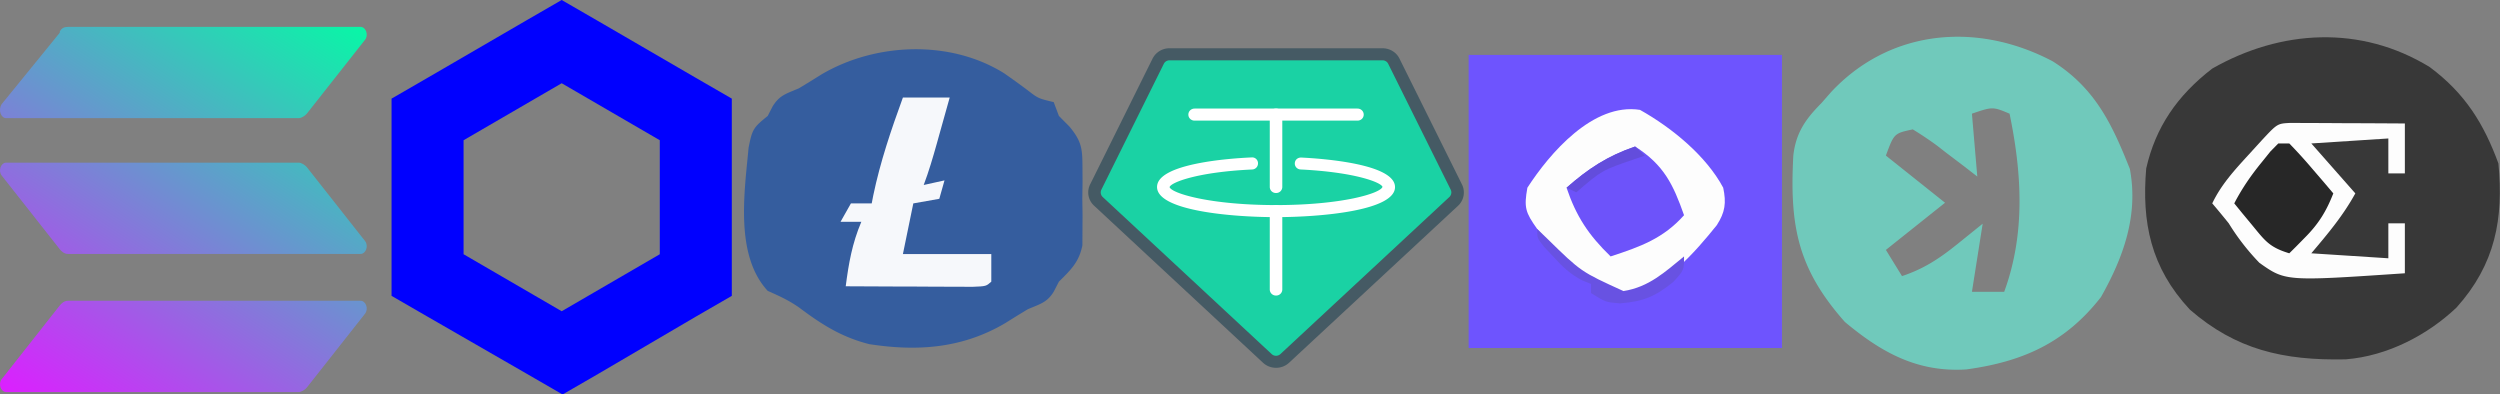 <svg xmlns="http://www.w3.org/2000/svg" viewBox="0 0 205.793 32.464"><rect x="0" y="0" width="205.793" height="32.464" fill="#808080" stroke="none"/><defs><linearGradient id="a" x1="360.9" x2="141.2" y1="351.5" y2="-69.3" gradientTransform="matrix(.076 0 0 -.096 1.486 36.406)" gradientUnits="userSpaceOnUse"><stop offset="0" stop-color="#00ffa3"/><stop offset="1" stop-color="#dc1fff"/></linearGradient><linearGradient id="b" x1="264.8" x2="45.2" y1="401.6" y2="-19.1" gradientTransform="matrix(.076 0 0 -.096 1.486 36.406)" gradientUnits="userSpaceOnUse"><stop offset="0" stop-color="#00ffa3"/><stop offset="1" stop-color="#dc1fff"/></linearGradient><linearGradient id="c" x1="312.5" x2="92.9" y1="376.7" y2="-44.1" gradientTransform="matrix(.076 0 0 -.096 1.486 36.406)" gradientUnits="userSpaceOnUse"><stop offset="0" stop-color="#00ffa3"/><stop offset="1" stop-color="#dc1fff"/></linearGradient></defs><path fill="url(#a)" d="M6.421 29.083c.152-.192.38-.385.684-.385h24.067c.455 0 .683.674.38 1.06l-4.784 6.07c-.152.193-.455.385-.683.385H2.018c-.456 0-.683-.674-.38-1.06z" transform="translate(-1.5 -3.94)"/><path fill="url(#b)" d="M6.421 6.537c.152-.29.38-.385.684-.385h24.067c.455 0 .683.674.38 1.06l-4.784 6.07c-.152.192-.455.385-.683.385H2.018c-.456 0-.683-.674-.38-1.156l4.783-5.878Z" transform="translate(-1.5 -3.94)"/><path fill="url(#c)" d="M26.768 17.714c-.152-.193-.455-.386-.683-.386H2.018c-.456 0-.683.675-.38 1.06l4.783 6.07c.152.193.38.386.684.386h24.067c.455 0 .683-.675.38-1.06z" transform="translate(-1.5 -3.94)"/><path fill="#00f" d="m46.236 0-2.964 1.713-8.076 4.692-2.964 1.713v16.236l2.964 1.713 8.15 4.692 2.964 1.713 2.964-1.713 8.002-4.692 2.964-1.713V8.118l-2.964-1.713L49.2 1.713zM38.16 20.928v-9.384l8.076-4.692 8.076 4.692v9.384l-8.076 4.692z"/><path fill="#355d9e" d="M82.65 6.027a64.985 57.545 0 0 1 1.97 1.423c.844.65.844.65 2.117.956l.428 1.137.87.877c.999 1.207 1.062 1.812 1.07 3.292l.007 1.303-.02 1.35.02 1.35-.007 1.303-.006 1.184c-.275 1.352-.91 1.975-1.934 2.985l-.428.83c-.556.893-1.11 1-2.14 1.444a110.24 97.618 0 0 0-1.846 1.137c-3.464 2.042-7.117 2.363-11.19 1.732-2.303-.578-3.962-1.651-5.777-3.013-.835-.586-1.638-.955-2.587-1.372-2.732-2.957-1.899-8.206-1.578-11.772.304-1.54.388-1.668 1.578-2.63l.401-.781c.578-.934 1.096-1.034 2.167-1.493a110.24 97.619 0 0 0 1.846-1.137c4.44-2.617 10.573-2.886 15.039-.105Zm5.371 5.79.428.758zm0 8.338.428.758z"/><path fill="#f6f8fb" d="M74.325 8.027h3.852c-.276.987-.552 1.974-.83 2.961l-.236.848c-.322 1.145-.652 2.272-1.074 3.392l1.712-.379-.428 1.516-2.14.379-.856 4.169h7.276v2.274c-.428.379-.428.379-1.537.422l-1.46-.006-1.577-.004-1.659-.01-1.664-.004c-1.362-.005-2.724-.011-4.087-.019.244-1.884.526-3.517 1.284-5.306h-1.712l.856-1.516h1.712l.127-.656c.574-2.758 1.469-5.394 2.441-8.061Z"/><path fill="#383871" d="m79.461 28.114 1.284.379m-11.128-.379 1.284.379m8.56-24.256 1.284.379m-11.128-.379 1.284.379"/><path fill="#2a2a55" d="m80.745 27.735.856.379m-12.84-.379.856.379M80.745 4.616l.856.379m-12.84-.379.856.379"/><path fill="#003fbf" d="m82.029 26.977.856.379m.428-1.137.856.379m-.856-20.466.856.379m-2.14-1.137.856.379"/><path fill="#003f3f" d="m67.477 26.977.856.379"/><path fill="#003fbf" d="m66.193 26.219 5.564.379m-4.28-21.224.856.379"/><path fill="#1e2aaa" d="m66.193 6.132.856.379"/><path fill="#1ad2a4" d="M119.886 15.401a.985.985 0 0 1-.216 1.162l-13.908 12.93a1.062 1.062 0 0 1-1.444 0L90.41 16.562a.985.985 0 0 1-.216-1.162l5.144-10.357c.176-.357.536-.575.949-.575h17.506c.413 0 .773.218.949.575z"/><path fill="#455a64" d="M105.04 30.277a1.57 1.57 0 0 1-1.083-.427L90.05 16.92a1.473 1.473 0 0 1-.32-1.727l5.145-10.367a1.558 1.558 0 0 1 1.413-.854h17.506c.608 0 1.155.328 1.413.864l5.144 10.357a1.49 1.49 0 0 1-.32 1.738L106.124 29.85a1.57 1.57 0 0 1-1.083.427zM96.287 4.965a.526.506 0 0 0-.485.288L90.658 15.62a.52.52 0 0 0 .113.596l13.908 12.929a.53.53 0 0 0 .722 0l13.908-12.93a.516.516 0 0 0 .113-.595l-5.144-10.357a.519.5 0 0 0-.485-.298Z"/><path fill="#fff" d="M105.04 17.874c-3.64 0-9.795-.526-9.795-2.482 0-1.927 5.95-2.354 7.774-2.433a.48.48 0 0 1 .536.476.498.498 0 0 1-.484.517c-4.506.208-6.681 1.062-6.795 1.45.155.506 3.3 1.479 8.764 1.479s8.609-.973 8.763-1.5c-.113-.367-2.268-1.21-6.732-1.43a.502.484 0 0 1-.485-.516c.01-.268.227-.476.537-.466 1.804.089 7.711.526 7.711 2.432 0 1.947-6.155 2.473-9.794 2.473zm6.702-7.944H98.338c-.288 0-.515-.218-.515-.496s.227-.497.516-.497h13.403c.288 0 .515.218.515.497s-.227.496-.515.496Z"/><path fill="#fff" d="M105.04 24.328a.501.501 0 0 1-.516-.496v-6.455c0-.278.227-.496.516-.496s.515.218.515.496v6.455a.501.501 0 0 1-.515.496zm0-8.44a.501.501 0 0 1-.516-.496V9.434c0-.279.227-.497.516-.497s.515.218.515.497v5.958a.501.501 0 0 1-.515.496z"/><path fill="#6e54fe" d="M120.894 4.52h25.792v24.128h-25.792V4.52Z"/><path fill="#fdfdfd" d="M134.999 9.044c2.647 1.484 5.453 3.793 6.851 6.409.258 1.238.17 2-.53 3.085-1.788 2.219-4.338 5.189-7.379 5.798-3.15-.491-5.55-3.19-7.405-5.49-.978-1.372-1.095-1.772-.806-3.393 1.828-2.823 5.403-7.012 9.269-6.409Z"/><path fill="#6d53fa" d="M134.596 12.06c2.378 1.517 3.139 3.13 4.03 5.655-1.695 1.902-3.573 2.59-6.045 3.393-1.826-1.77-2.834-3.306-3.627-5.655 1.775-1.56 3.35-2.605 5.642-3.393Z"/><path fill="#6852e2" d="m126.536 18.846.831.801c2.779 2.723 2.779 2.723 6.272 4.312 2.095-.327 3.416-1.57 4.987-2.851 0 1.131 0 1.131-.882 2.097-1.476 1.197-2.466 1.622-4.407 1.767-1.159-.094-1.159-.094-2.368-.848v-.754l-.712-.283c-1.033-.54-1.64-1.14-2.411-1.979l-.75-.801c-.56-.707-.56-.707-.56-1.461Z"/><path fill="#634ddc" d="m134.596 12.06.806.754-.825.277c-2.715.929-2.715.929-4.817 2.739l-.806-.377c1.775-1.56 3.35-2.605 5.642-3.393Z"/><path fill="#70c9bb" d="M168.963 5.042c3.501 2.207 4.902 5.184 6.363 8.87.707 3.793-.5 7.21-2.38 10.541-2.915 3.733-6.393 5.318-11.085 5.957-4.04.255-7.003-1.408-9.996-3.908-3.924-4.427-4.544-7.963-4.246-13.675.205-1.875.996-3.01 2.31-4.334l.795-.906c4.798-5.144 11.956-5.857 18.239-2.545zm-6.64 4.314.442 5.176-1.115-.864-1.458-1.104-.733-.572a28.45 28.45 0 0 0-2.005-1.342c-1.537.33-1.537.33-2.214 2.157l4.87 3.882-4.87 3.882 1.328 2.157c1.816-.606 3.09-1.454 4.565-2.642l2.075-1.672-.885 5.608h2.656c1.758-4.799 1.457-9.744.442-14.666-1.39-.58-1.39-.58-3.098 0z"/><path fill="#383838" d="M200.005 5.519c2.935 2.175 4.471 4.706 5.657 7.934.433 4.528-.24 8.29-3.454 11.868-2.36 2.24-5.663 3.987-9.117 4.259-5.158.107-9.031-.803-12.821-4.088-3.238-3.462-3.976-7.211-3.6-11.628.766-3.38 2.54-5.988 5.436-8.22 5.65-3.218 12.221-3.602 17.899-.125Z"/><path fill="#fdfdfd" d="m188.55 10.118 1.315.007 1.42.004 1.495.01 1.5.005c1.227.005 2.454.013 3.681.02v4.11h-1.359v-2.876l-6.342.41 3.624 4.11c-1.02 1.85-2.238 3.293-3.624 4.933l6.342.41v-2.876h1.359v4.11c-9.817.664-9.817.664-11.97-.857a18.888 18.888 0 0 1-2.526-3.253 80.428 72.971 0 0 0-1.359-1.644c.734-1.533 1.8-2.702 2.973-3.982l1.106-1.212c1.284-1.378 1.284-1.378 2.365-1.429Z"/><path fill="#272727" d="M187.542 11.809h.906a43.487 39.455 0 0 1 1.869 2.055l.994 1.156.761.899c-.567 1.446-1.19 2.483-2.322 3.622l-.74.753-.562.557c-1.645-.497-2.006-1.043-3.03-2.286l-.854-1.03-.646-.794c.635-1.23 1.374-2.3 2.265-3.39l.708-.88.651-.662Z"/></svg>
